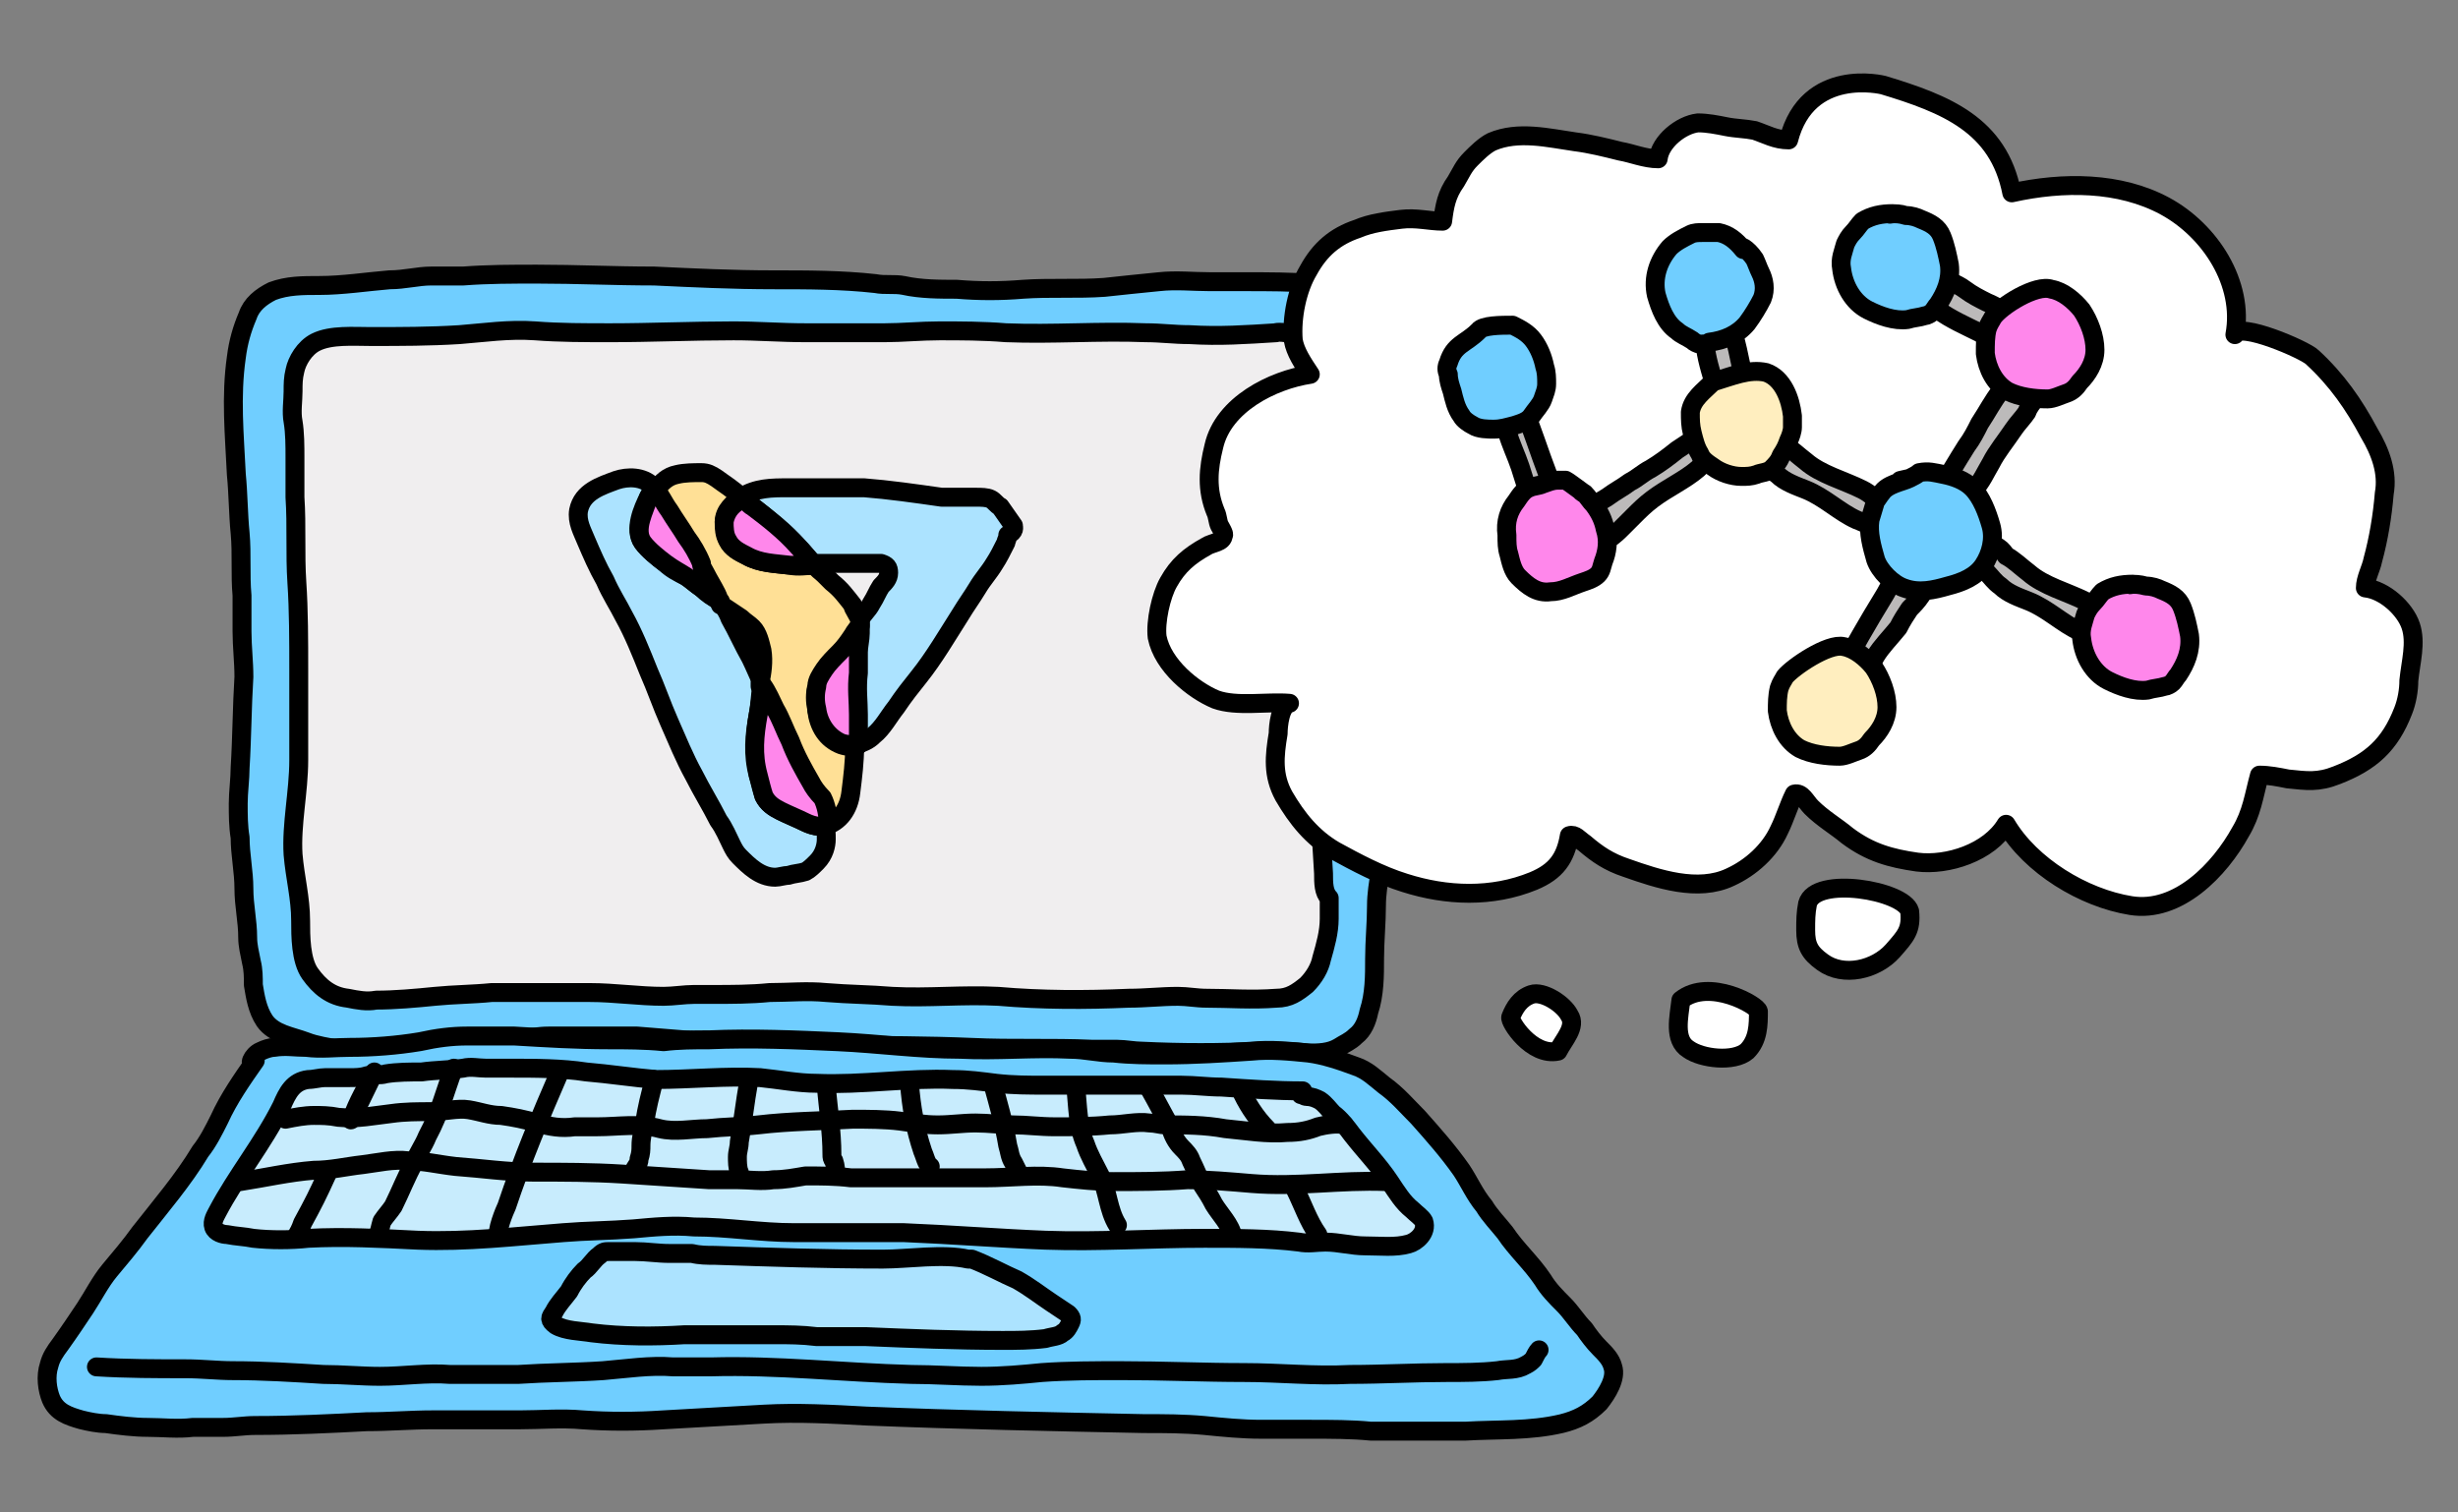 <?xml version="1.0" encoding="utf-8"?>
<!-- Generator: Adobe Illustrator 27.2.0, SVG Export Plug-In . SVG Version: 6.00 Build 0)  -->
<svg version="1.1" id="Layer_1" xmlns="http://www.w3.org/2000/svg" xmlns:xlink="http://www.w3.org/1999/xlink" x="0px" y="0px"
	 viewBox="0 0 130 80" style="enable-background:new 0 0 130 80;" xml:space="preserve">
<rect x="0" y="0" width="130" height="80" fill="#808080" stroke="none"/>
<style type="text/css">
	.st0{fill:#70CEFF;stroke:#000000;stroke-linecap:round;stroke-linejoin:round;stroke-miterlimit:10;}
	.st1{fill:#F0EEEF;stroke:#000000;stroke-linecap:round;stroke-linejoin:round;stroke-miterlimit:10;}
	.st2{fill:#ACE3FF;stroke:#000000;stroke-linecap:round;stroke-linejoin:round;stroke-miterlimit:10;}
	.st3{fill:#C8ECFD;stroke:#000000;stroke-linecap:round;stroke-linejoin:round;stroke-miterlimit:10;}
	.st4{fill:none;stroke:#000000;stroke-linecap:round;stroke-linejoin:round;stroke-miterlimit:10;}
	.st5{fill:none;}
	.st6{fill:#FFE096;stroke:#000000;stroke-linecap:round;stroke-linejoin:round;stroke-miterlimit:10;}
	.st7{fill:#FF87EB;stroke:#000000;stroke-linecap:round;stroke-linejoin:round;stroke-miterlimit:10;}
	.st8{fill:#FFFFFF;stroke:#000000;stroke-linecap:round;stroke-linejoin:round;stroke-miterlimit:10;}
	.st9{fill:#BCBABA;stroke:#000000;stroke-linecap:round;stroke-linejoin:round;stroke-miterlimit:10;}
	.st10{fill:#FFEEBF;stroke:#000000;stroke-linecap:round;stroke-linejoin:round;stroke-miterlimit:10;}
</style>
<g>
	<g>
		<path class="st0" d="M70.8,15c-0.4,0-0.7,0-1.1,0c-0.1,0-0.2,0-0.1,0c-1.3-0.1-2.5-0.1-3.8-0.1c-0.6,0-1.2,0-1.8,0
			c-0.9,0-1.8-0.1-2.7,0c-1,0.1-2,0.2-2.9,0.3c-1.4,0.1-2.9,0-4.3,0.1c-1.2,0.1-2.3,0.1-3.5,0c-0.9,0-1.9,0-2.8-0.2
			c-0.5-0.1-1,0-1.5-0.1c-1.8-0.2-3.6-0.2-5.4-0.2c-2.1,0-4.2-0.1-6.3-0.2c-2.1,0-4.1-0.1-6.2-0.1c-1.3,0-2.6,0-3.9,0.1
			c-0.6,0-1.1,0-1.7,0c-0.7,0-1.4,0.2-2.2,0.2c-1.2,0.1-2.5,0.3-3.7,0.3c-0.9,0-1.7,0-2.5,0.3c-0.6,0.3-1.1,0.7-1.3,1.3
			c-0.3,0.7-0.5,1.4-0.6,2.2c-0.3,2.1-0.1,4.1,0,6.2c0.1,1,0.1,2.1,0.2,3.1c0.1,1.1,0,2.2,0.1,3.3c0,0.6,0,1.2,0,1.9
			c0,0.8,0.1,1.6,0.1,2.4c-0.1,1.6-0.1,3.2-0.2,4.8c0,0.6-0.1,1.3-0.1,1.9c0,0.6,0,1.2,0.1,1.8c0,0.9,0.2,1.8,0.2,2.7
			c0,0.9,0.2,1.7,0.2,2.6c0,0.4,0.1,0.8,0.2,1.3c0.1,0.4,0.1,0.8,0.1,1.2c0.1,0.6,0.2,1.3,0.6,1.9c0.5,0.7,1.4,0.8,2.2,1.1
			c0.5,0.2,1.2,0.3,1.7,0.4c0.8,0.1,1.5,0,2.2,0c1.4,0,2.8-0.2,4.2-0.3c1.1-0.1,2.3-0.3,3.4-0.3c0.4,0,0.8-0.1,1.3-0.1
			c0.6,0,1.2,0,1.9,0c0.5,0,0.9,0,1.4,0c0.5,0,0.9,0,1.4,0c1.2,0.1,2.5,0.2,3.7,0.3c4.6,0.3,9.3,0.1,14,0.3c2.1,0.1,4.2,0,6.4,0.1
			c0.4,0,0.9,0,1.3,0c0.4,0,0.9,0.1,1.3,0.1c2.1,0.1,4.1,0.1,6.2,0c0.9,0,1.8,0,2.6,0.1c0.5,0,1.1,0,1.6-0.3
			c0.3-0.2,0.6-0.3,0.9-0.6c0.4-0.3,0.6-0.8,0.7-1.3c0.3-0.9,0.3-1.9,0.3-2.8c0-0.9,0.1-1.9,0.1-2.8c0-0.6,0.1-1.2,0.2-1.8
			c0-0.7,0-1.5,0-2.2c0-1.1-0.4-2.1-0.5-3.2c-0.1-1.1-0.1-2.3-0.1-3.4c0-0.8,0-1.7,0-2.5c0-0.9,0-1.9,0-2.8c0-1.1,0-2.2-0.1-3.4
			c-0.1-1.1,0-2.2,0.1-3.4c0.1-0.8,0.2-1.5,0.2-2.2c0-0.8-0.1-1.7-0.1-2.5c0-0.9,0-1.8-0.1-2.7c0-0.6-0.1-1.2-0.4-1.8
			c-0.1-0.3-0.3-0.3-0.6-0.4C71.1,15.4,70.9,15.2,70.8,15z"/>
		<path class="st0" d="M13.5,56.1c-0.7,1-1.4,2-1.9,3.1c-0.3,0.6-0.6,1.2-1,1.7c-0.9,1.5-2.1,2.9-3.2,4.3c-0.5,0.7-1.1,1.4-1.6,2
			c-0.5,0.6-0.9,1.4-1.3,2c-0.4,0.6-0.8,1.2-1.3,1.9c-0.3,0.4-0.5,0.7-0.6,1.1c-0.2,0.6-0.1,1.3,0.1,1.8c0.3,0.7,0.9,0.9,1.6,1.1
			c0.4,0.1,0.9,0.2,1.3,0.2c0.7,0.1,1.5,0.2,2.2,0.2c0.8,0,1.6,0.1,2.4,0c0.5,0,1.1,0,1.6,0c0.6,0,1.1-0.1,1.7-0.1
			c2,0,4-0.1,5.9-0.2c1.2,0,2.3-0.1,3.5-0.1c1.5,0,3.1,0,4.6,0c1.1,0,2.2-0.1,3.3,0c1.4,0.1,2.8,0.1,4.3,0c1.8-0.1,3.5-0.2,5.3-0.3
			c1.8-0.1,3.6,0,5.4,0.1c4.9,0.2,9.8,0.3,14.7,0.4c1.1,0,2.1,0,3.2,0.1c1,0.1,2,0.2,3,0.2c0.9,0,1.7,0,2.6,0c1.1,0,2.2,0,3.2,0.1
			c1.7,0,3.3,0,5,0c1.7-0.1,3.4,0,5.1-0.4c0.8-0.2,1.4-0.5,2-1.1c0.4-0.5,0.9-1.3,0.7-1.9c-0.1-0.4-0.4-0.7-0.7-1
			c-0.3-0.3-0.6-0.7-0.8-1c-0.4-0.4-0.7-0.9-1.1-1.3c-0.4-0.4-0.8-0.8-1.1-1.3c-0.6-0.9-1.4-1.6-2-2.5c-0.4-0.5-0.8-0.9-1.1-1.4
			c-0.5-0.6-0.8-1.3-1.2-1.9c-0.7-1-1.5-1.9-2.3-2.8c-0.6-0.6-1.1-1.2-1.8-1.7c-0.5-0.4-0.9-0.8-1.5-1c-0.8-0.3-1.7-0.6-2.5-0.7
			c-1-0.1-2-0.2-3-0.1c-1.5,0.1-3,0.2-4.6,0.2c-0.9,0-1.8,0-2.7-0.1c-0.8,0-1.5-0.2-2.3-0.2c-1.9-0.1-3.9,0.1-5.8,0
			c-2.2,0-4.3-0.3-6.5-0.4c-2.2-0.1-4.5-0.2-6.8-0.1c-0.8,0-1.6,0-2.4,0.1C34.1,55,33.1,55,32.2,55c-1.7,0-3.3-0.1-5-0.2
			c-0.8,0-1.6,0-2.5,0c-0.8,0-1.6,0.1-2.5,0.3c-1.2,0.2-2.5,0.3-3.7,0.3c-0.8,0-1.5,0.1-2.3,0c-0.6,0-1.1-0.1-1.7,0
			c-0.2,0-0.5,0.1-0.7,0.2C13.3,55.8,13.1,56.5,13.5,56.1z"/>
		<path class="st1" d="M67.5,17.6c-1.6,0.1-3,0.2-4.6,0.1c-0.8,0-1.5-0.1-2.3-0.1c-2.5-0.1-4.9,0.1-7.4,0c-1.2-0.1-2.4-0.1-3.5-0.1
			c-1,0-2,0.1-2.9,0.1c-1.4,0-2.8,0-4.2,0c-1.3,0-2.5-0.1-3.8-0.1c-2.2,0-4.4,0.1-6.5,0.1c-1.4,0-2.7,0-4-0.1
			c-1.4-0.1-2.7,0.1-4,0.2c-1.6,0.1-3.1,0.1-4.7,0.1c-0.9,0-2.1-0.1-2.9,0.3c-0.6,0.3-1,1-1.1,1.5c-0.1,0.4-0.1,0.7-0.1,1.1
			c0,0.5-0.1,1.1,0,1.6c0.1,0.6,0.1,1.3,0.1,1.9c0,0.7,0,1.4,0,2.1c0.1,1.5,0,3,0.1,4.5c0.1,1.5,0.1,3.1,0.1,4.6c0,0.9,0,1.8,0,2.7
			c0,0.7,0,1.4,0,2.1c0,1.7-0.4,3.4-0.3,5c0.1,1.2,0.4,2.3,0.4,3.5c0,0.8,0,2.1,0.5,2.8c0.5,0.7,1.1,1.2,2,1.3
			c0.5,0.1,1,0.2,1.5,0.1c1,0,2.1-0.1,3.1-0.2c1-0.1,2-0.1,3-0.2c0.7,0,1.4,0,2.2,0c1,0,2,0,3,0c1.3,0,2.6,0.2,3.9,0.2
			c0.5,0,1.1-0.1,1.6-0.1c0.3,0,0.6,0,1,0c1,0,2,0,3-0.1c1,0,2-0.1,3,0c1.2,0.1,2.3,0.1,3.5,0.2c1.9,0.1,3.7-0.1,5.6,0
			c2.3,0.2,4.6,0.2,6.9,0.1c0.9,0,1.7-0.1,2.6-0.1c0.5,0,1,0.1,1.5,0.1c1.2,0,2.4,0.1,3.7,0c0.7,0,1.1-0.3,1.6-0.7
			c0.4-0.4,0.7-0.9,0.8-1.4c0.2-0.7,0.4-1.4,0.4-2.1c0-0.4,0-0.7,0-1.1C70,47.2,70,46.7,70,46.2c-0.1-1.9-0.3-3.8-0.1-5.6
			c0.1-0.8,0.1-1.6,0.1-2.4c0-0.4,0-0.8,0-1.2c0-0.3-0.1-0.6-0.1-0.9c-0.1-1.1-0.3-2.3-0.3-3.4c0-0.9,0-1.8,0-2.6
			c0-0.4-0.1-0.8-0.1-1.3c-0.1-0.6-0.1-1.3-0.1-1.9c0-0.9,0-1.8,0-2.8c0-1,0-2.1,0.1-3.1c0-0.5,0-1,0-1.6c0-0.3,0.1-0.7-0.1-1
			c-0.1-0.3-0.3-0.5-0.6-0.6c-0.1,0-0.2-0.1-0.3-0.1C67.7,17.5,67.4,17.6,67.5,17.6z"/>
		<path class="st2" d="M51.4,66.6c-0.1,0-0.1,0-0.2,0c-1.3-0.3-3.2,0-4.5,0c-3,0-5.9-0.1-8.9-0.2c-0.4,0-0.8,0-1.2-0.1
			c-0.4,0-0.8,0-1.2,0c-0.6,0-1.2-0.1-1.8-0.1c-0.5,0-1,0-1.4,0c-0.2,0-0.3,0-0.5,0.2c-0.3,0.2-0.5,0.6-0.8,0.8
			c-0.3,0.3-0.6,0.7-0.8,1.1c-0.3,0.4-0.6,0.7-0.8,1.1c-0.2,0.3-0.3,0.4,0.1,0.7c0.5,0.3,1.3,0.3,1.9,0.4c1.6,0.2,3.3,0.2,4.9,0.1
			c1.6,0,3.2,0,4.8,0c0.7,0,1.4,0,2.2,0.1c0.9,0,1.7,0,2.6,0c2.4,0.1,4.8,0.2,7.2,0.2c0.8,0,1.5,0,2.3-0.1c0.3-0.1,0.7-0.1,0.9-0.3
			c0.2-0.1,0.3-0.3,0.4-0.5c0.1-0.2,0.1-0.3-0.1-0.5c-0.3-0.2-0.6-0.4-0.9-0.6c-0.6-0.4-1.1-0.8-1.8-1.2
			C53.1,67.4,52.2,66.9,51.4,66.6z"/>
		<g>
			<path class="st3" d="M68.9,57.7c-1.4,0-2.8-0.1-4.3-0.2c-0.7,0-1.4-0.1-2.1-0.1c-1,0-2,0-3.1,0c-1.4,0-2.7,0-4.1,0
				c-0.9,0-1.7,0-2.6-0.1c-0.8-0.1-1.5-0.2-2.3-0.2c-2.4-0.1-4.8,0.3-7.2,0.2c-1,0-2-0.2-3-0.3c-1.8-0.1-3.7,0.1-5.5,0.1
				c-1.2-0.1-2.5-0.3-3.7-0.4c-1.3-0.2-2.7-0.2-4-0.2c-0.4,0-0.9,0-1.3,0c-0.4,0-0.8-0.1-1.2,0c-0.7,0.1-1.5,0.1-2.2,0.2
				c-0.6,0-1.3,0-1.9,0.1c-0.3,0.1-0.6,0-1,0.1c-0.3,0.1-0.6,0.1-0.9,0.1c-0.4,0-0.9,0-1.3,0c-0.3,0-0.6,0.1-0.9,0.1
				c-0.8,0.1-1.1,0.7-1.4,1.4c-1,2-2.4,3.7-3.4,5.6c-0.1,0.2-0.3,0.5-0.2,0.8c0.1,0.3,0.5,0.4,0.7,0.4c0.5,0.1,0.9,0.1,1.4,0.2
				c0.9,0.1,2,0.1,2.9,0c1.9-0.1,3.8,0,5.8,0.1c2.6,0.1,5.1-0.2,7.7-0.4c1.2-0.1,2.4-0.1,3.7-0.2c1.1-0.1,2.1-0.2,3.2-0.1
				c1.8,0,3.5,0.3,5.3,0.3c1.9,0,3.8,0,5.8,0c2.5,0.1,5,0.3,7.5,0.4c2.8,0.1,5.6-0.1,8.4-0.1c1.7,0,3.4,0,5,0.2c0.5,0.1,0.9,0,1.4,0
				c0.7,0,1.4,0.2,2.1,0.2c0.8,0,1.6,0.1,2.3-0.1c0.4-0.1,1-0.6,0.8-1.2c-0.1-0.2-0.4-0.4-0.6-0.6c-0.5-0.4-0.8-0.9-1.2-1.5
				c-0.6-0.9-1.3-1.6-2-2.5c-0.3-0.4-0.6-0.8-1-1.1c-0.2-0.2-0.4-0.5-0.7-0.7c-0.2-0.1-0.4-0.2-0.7-0.2c-0.1,0-0.2-0.1-0.3-0.1
				C68.8,57.8,68.7,57.8,68.9,57.7z"/>
			<path class="st4" d="M15.1,59.2c0.5-0.1,1-0.2,1.5-0.2c0.4,0,0.8,0,1.3,0.1c1,0.1,1.9-0.1,2.8-0.2c0.7-0.1,1.4-0.1,2.1-0.1
				c0.7,0,1.4-0.2,2-0.1c0.6,0.1,1.1,0.3,1.7,0.3c0.7,0.1,1.2,0.2,1.9,0.4c0.7,0.2,1.3,0.3,2,0.2c0.4,0,0.8,0,1.2,0
				c1.1,0,2.2-0.2,3.3,0.1c0.8,0.2,1.7,0,2.5,0c0.9-0.1,1.8-0.1,2.7-0.2c1.7-0.2,3.3-0.2,5-0.3c0.8,0,1.7,0,2.5,0.1
				c0.7,0.1,1.3,0.2,2,0.2c0.7,0,1.3-0.1,2-0.1c0.7,0,1.4,0.1,2,0.1c0.7,0,1.4,0.1,2.2,0.1c0.9,0,1.9,0,2.9-0.1
				c0.7,0,1.4-0.2,2.1-0.1c0.3,0,0.6,0.1,0.8,0.1c1.1,0,2.1,0,3.2,0.2c1.1,0.1,2.2,0.3,3.3,0.2c0.6,0,1.1-0.1,1.6-0.3
				c0.4-0.1,1-0.2,1.4-0.1"/>
			<path class="st4" d="M12.7,62.5c1.3-0.2,2.6-0.5,3.9-0.6c0.9,0,1.7-0.2,2.6-0.3c0.8-0.1,1.6-0.3,2.4-0.2c0.8,0,1.6,0.2,2.5,0.3
				c1.4,0.1,2.7,0.3,4.1,0.3c1.6,0,3.1,0,4.7,0.1c1.5,0.1,3.1,0.2,4.6,0.3c0.5,0,1,0,1.5,0c0.6,0,1.3,0.1,1.9,0
				c0.6,0,1.1-0.1,1.7-0.2c0.8,0,1.6,0,2.4,0.1c2.4,0,4.7,0,7.1,0c1.4,0,2.8-0.2,4.1,0c0.9,0.1,1.8,0.2,2.7,0.2c1.3,0,2.6,0,3.9-0.1
				c1.1,0,2.2,0.1,3.4,0.2c2.4,0.2,4.7-0.2,7.1-0.1"/>
			<path class="st4" d="M60.8,57.6c0.4,0.7,0.7,1.3,1.1,2c0.1,0.4,0.3,0.8,0.6,1.1c0.2,0.2,0.4,0.4,0.5,0.7c0.2,0.4,0.4,0.9,0.6,1.3
				c0.2,0.3,0.4,0.6,0.6,1c0.3,0.5,0.9,1.1,1,1.7"/>
			<path class="st4" d="M68.5,62.9c0.4,0.8,0.7,1.7,1.2,2.4"/>
			<path class="st4" d="M65.6,57.6c0.3,0.7,0.8,1.5,1.4,2.1"/>
			<path class="st4" d="M24,56.5c-0.5,1.3-0.7,2.3-1.4,3.6c-0.2,0.5-0.5,0.9-0.7,1.4c-0.4,0.7-0.7,1.5-1.1,2.3
				c-0.2,0.3-0.4,0.5-0.6,0.8c-0.1,0.3-0.1,0.6-0.3,0.8"/>
			<path class="st4" d="M17.3,62.1c-0.5,1.1-0.7,1.5-1.3,2.6c-0.1,0.3-0.2,0.5-0.4,0.8"/>
			<path class="st4" d="M19.8,56.7c-0.4,0.8-0.9,1.6-1.2,2.5C18.5,59.3,18.5,59.4,19.8,56.7z"/>
			<path class="st4" d="M29.6,56.7c-1,2.3-2,4.7-2.8,7.1c-0.1,0.2-0.6,1.4-0.4,1.6"/>
			<path class="st4" d="M56.9,57.5c0.1,1,0.1,2.1,0.5,3c0.2,0.6,0.5,1.1,0.8,1.7c0.4,0.8,0.4,1.8,0.9,2.6"/>
			<path class="st4" d="M34.6,57.1c-0.2,0.8-0.4,1.5-0.5,2.3c-0.1,0.4-0.2,0.8-0.2,1.2c0,0.2,0,0.4-0.1,0.7c0,0.3-0.2,0.4-0.3,0.7"
				/>
			<path class="st4" d="M39.6,57.2c-0.2,1.1-0.3,2.1-0.5,3.2c0,0.3-0.1,0.5-0.1,0.8c0,0.2,0,0.6,0.1,0.8"/>
			<path class="st4" d="M43.7,57.4c0.1,1.3,0.3,2.4,0.3,3.7c0,0.1,0,0.2,0.1,0.3c0.1,0.3,0.1,0.5,0.1,0.8"/>
			<path class="st4" d="M48.1,57.3c0.1,1.3,0.3,2.4,0.7,3.6c0.1,0.2,0.2,0.7,0.4,0.8"/>
			<path class="st4" d="M52.5,57.3c0.3,1.1,0.6,2.1,0.8,3.3c0.1,0.3,0.1,0.6,0.3,0.9c0.1,0.2,0.2,0.4,0.3,0.6"/>
		</g>
		<path class="st4" d="M5.1,72.3c1.6,0.1,3.2,0.1,4.7,0.1c0.9,0,1.7,0.1,2.5,0.1c1.6,0,3.2,0.1,4.8,0.2c1,0,2,0.1,3,0.1
			c1.2,0,2.5-0.2,3.7-0.1c1.2,0,2.4,0,3.6,0c1.5-0.1,3-0.1,4.5-0.2c1.2-0.1,2.5-0.3,3.7-0.2c0.7,0,1.3,0,2,0c3.5-0.1,7,0.3,10.6,0.4
			c1.2,0,2.5,0.1,3.7,0.1c1.1,0,2.2-0.1,3.2-0.2c1.4-0.1,2.8-0.1,4.2-0.1c2.2,0,4.4,0.1,6.5,0.1c1.9,0,3.7,0.2,5.6,0.1
			c1.7,0,3.4-0.1,5.1-0.1c0.9,0,1.8,0,2.7-0.1c0.5-0.1,1,0,1.5-0.3c0.2-0.1,0.3-0.2,0.4-0.3c0.1-0.2,0.2-0.4,0.3-0.5"/>
		<path class="st5" d="M39.7,34.9c0.2,0.4,0.4,0.9,0.6,1.3c0,0,0,0,0,0.1c0-0.1,0-0.2,0-0.2c0.1-0.6,0.2-1.2,0.1-1.7
			c-0.1-0.4-0.2-0.9-0.5-1.2c-0.2-0.2-0.4-0.3-0.6-0.5c-0.3-0.2-0.6-0.4-0.9-0.6c-0.1,0-0.2-0.1-0.2-0.1c0.2,0.3,0.3,0.6,0.5,0.9
			C38.9,33.5,39.3,34.2,39.7,34.9z"/>
		<path class="st5" d="M44,30.7c0.4,0.4,0.7,0.7,1.1,1.2c0,0.2,0.3,0.5,0.4,0.9c0,0.1,0,0.1,0,0.2c0,0,0-0.1,0.1-0.1
			c0.2-0.3,0.5-0.6,0.7-1c0.2-0.3,0.3-0.7,0.5-0.9c0.2-0.2,0.4-0.4,0.4-0.7c0-0.3-0.1-0.4-0.4-0.5c-0.3-0.1-0.6-0.1-0.9,0
			c-0.8,0-1.5,0-2.3,0c-0.2,0-0.3,0-0.4,0c0.2,0.2,0.4,0.3,0.5,0.5C43.8,30.5,43.9,30.6,44,30.7z"/>
		<path class="st2" d="M43.3,43.7c-0.2,0-0.5-0.1-0.7-0.2c-0.4-0.2-0.9-0.4-1.3-0.6c-0.4-0.2-0.7-0.4-0.9-0.8
			c-0.1-0.4-0.2-0.8-0.3-1.1c-0.2-1.1-0.2-2.1,0-3.2c0.1-0.5,0.1-1,0.2-1.6c0,0,0,0,0-0.1c-0.2-0.4-0.4-0.9-0.6-1.3
			c-0.4-0.7-0.7-1.4-1.1-2.1c-0.1-0.3-0.3-0.6-0.5-0.9c-0.4-0.2-0.7-0.5-1-0.7c-0.3-0.2-0.5-0.4-0.8-0.6c-0.4-0.2-0.8-0.4-1.1-0.7
			c-0.4-0.3-0.9-0.7-1.2-1.1c-0.5-0.7,0-1.8,0.3-2.4c0.1-0.2,0.2-0.3,0.3-0.5c0,0,0,0-0.1-0.1c-0.5-0.5-1.3-0.5-1.9-0.3
			c-0.8,0.3-1.8,0.6-2,1.6c-0.1,0.6,0.2,1.1,0.4,1.6c0.3,0.7,0.6,1.4,1,2.1c0.3,0.7,0.7,1.3,1,1.9c0.5,0.9,0.9,1.9,1.3,2.9
			c0.4,0.9,0.7,1.8,1.1,2.7c0.4,0.9,0.8,1.9,1.3,2.8c0.4,0.8,0.9,1.6,1.3,2.4c0.3,0.4,0.5,0.9,0.7,1.3c0.1,0.2,0.2,0.4,0.4,0.6
			c0.5,0.5,1.1,1.1,1.9,1.1c0.2,0,0.5-0.1,0.7-0.1c0.3-0.1,0.6-0.1,0.9-0.2c0.2-0.1,0.4-0.3,0.6-0.5c0.4-0.4,0.5-0.9,0.5-1.2
			c0-0.3,0-0.6-0.1-0.9c0,0,0,0-0.1,0C43.6,43.6,43.4,43.7,43.3,43.7z"/>
		<path class="st2" d="M53.6,27.8c-0.2-0.3-0.5-0.7-0.7-1c-0.2-0.1-0.3-0.3-0.5-0.4c-0.2-0.1-0.5-0.1-0.8-0.1c-0.6,0-1.2,0-1.8,0
			c-1.4-0.2-2.8-0.4-4.1-0.5c-1.3,0-2.6,0-4,0c-0.9,0-1.7,0-2.5,0.5c0,0,0,0,0,0c0.2,0.1,0.3,0.3,0.5,0.4c0.9,0.7,1.7,1.4,2.4,2.1
			c0.3,0.3,0.6,0.7,0.9,1c0,0,0,0,0,0c0.1,0,0.3,0,0.4,0c0.8,0,1.5,0,2.3,0c0.3,0,0.6,0,0.9,0c0.3,0.1,0.4,0.2,0.4,0.5
			c0,0.3-0.2,0.5-0.4,0.7c-0.2,0.3-0.3,0.6-0.5,0.9c-0.2,0.4-0.5,0.6-0.7,1c0,0,0,0.1-0.1,0.1c0,0.2,0,0.3,0,0.5
			c0,0.3-0.1,0.7-0.1,1c0,0.4,0,0.7,0,1.1c-0.1,0.7,0,1.5,0,2.2c0,0.5,0,1,0,1.6c0,0,0,0,0,0c0.4-0.1,0.7-0.2,1-0.5
			c0.5-0.4,0.8-1,1.2-1.5c0.4-0.6,0.8-1.1,1.2-1.6c0.8-1,1.5-2.2,2.2-3.3c0.3-0.5,0.6-0.9,0.9-1.4c0.3-0.5,0.6-0.8,0.9-1.3
			c0.2-0.3,0.4-0.7,0.6-1.1c0-0.1,0.1-0.2,0.1-0.4C53.7,28.1,53.6,27.9,53.6,27.8z"/>
		<path class="st6" d="M44.5,39.4c-0.8-0.3-1.2-1-1.3-1.8c0-0.4-0.1-0.9,0-1.2c0.1-0.4,0.2-0.6,0.4-0.9c0.2-0.3,0.5-0.6,0.8-0.9
			c0.3-0.3,0.5-0.6,0.7-0.9c0.1-0.2,0.3-0.4,0.4-0.6c0-0.1,0-0.1,0-0.2c-0.1-0.4-0.4-0.7-0.4-0.9c-0.4-0.5-0.6-0.8-1.1-1.2
			c-0.1-0.1-0.3-0.3-0.4-0.4c-0.2-0.2-0.4-0.3-0.5-0.5c-0.4,0-0.9,0.1-1.3,0c-0.8-0.1-1.6-0.1-2.3-0.5c-0.4-0.2-0.8-0.4-1-0.8
			c-0.1-0.3-0.2-0.7-0.2-1c0-0.6,0.5-1,0.9-1.3c-0.4-0.4-0.9-0.7-1.3-1c-0.3-0.2-0.5-0.3-0.8-0.3c-0.4,0-0.9,0-1.3,0.1
			c-0.5,0.1-0.8,0.4-1.1,0.8c0,0,0,0.1-0.1,0.1c0.3,0.4,0.5,0.8,0.8,1.2c0.3,0.5,0.6,0.9,0.9,1.4c0.3,0.5,0.6,0.9,0.8,1.4
			c0.1,0.2,0.1,0.4,0.2,0.5c0.2,0.4,0.4,0.8,0.6,1.1c0.1,0.1,0.1,0.2,0.2,0.4c0.1,0,0.2,0.1,0.2,0.1c0.3,0.2,0.6,0.4,0.9,0.6
			c0.2,0.2,0.4,0.3,0.6,0.5c0.3,0.3,0.4,0.8,0.5,1.2c0.1,0.6,0,1.2-0.1,1.7c0,0.1,0,0.2,0,0.2c0.2,0.4,0.4,0.9,0.7,1.3
			c0.3,0.6,0.6,1.1,0.8,1.7c0.3,0.7,0.7,1.5,1.1,2.2c0.2,0.3,0.4,0.5,0.5,0.8c0.2,0.4,0.3,0.9,0.3,1.4c0.8-0.2,1.3-0.9,1.4-1.8
			c0.1-0.8,0.2-1.6,0.2-2.4C45.1,39.5,44.8,39.5,44.5,39.4z"/>
		<path class="st7" d="M34,28.7c0.3,0.4,0.8,0.8,1.2,1.1c0.4,0.3,0.8,0.5,1.1,0.7c0.3,0.2,0.5,0.4,0.8,0.6c0.3,0.3,0.6,0.5,1,0.7
			c-0.1-0.1-0.1-0.2-0.2-0.4c-0.2-0.4-0.4-0.7-0.6-1.1c-0.1-0.2-0.2-0.3-0.2-0.5c-0.2-0.5-0.5-1-0.8-1.4c-0.3-0.5-0.6-0.9-0.9-1.4
			c-0.3-0.4-0.5-0.9-0.8-1.2c-0.1,0.2-0.2,0.3-0.3,0.5C34.1,27,33.5,28,34,28.7z"/>
		<path class="st7" d="M42.9,41.4c-0.4-0.7-0.8-1.4-1.1-2.2c-0.3-0.6-0.5-1.2-0.8-1.7c-0.2-0.4-0.4-0.9-0.7-1.3c0,0.5-0.1,1-0.2,1.6
			c-0.2,1.1-0.3,2.1,0,3.2c0.1,0.4,0.2,0.8,0.3,1.1c0.2,0.4,0.5,0.6,0.9,0.8c0.4,0.2,0.9,0.4,1.3,0.6c0.2,0.1,0.5,0.2,0.7,0.2
			c0.1,0,0.3-0.1,0.4-0.1c0,0,0,0,0.1,0c0-0.5-0.1-1-0.3-1.4C43.2,41.9,43,41.6,42.9,41.4z"/>
		<path class="st7" d="M38.3,27.6c0,0.3,0,0.7,0.2,1c0.2,0.4,0.6,0.6,1,0.8c0.7,0.4,1.5,0.4,2.3,0.5c0.4,0,0.9,0,1.3,0c0,0,0,0,0,0
			c-0.3-0.3-0.6-0.7-0.9-1c-0.7-0.8-1.6-1.5-2.4-2.1c-0.2-0.1-0.3-0.3-0.5-0.4C38.8,26.6,38.4,27,38.3,27.6z"/>
		<path class="st7" d="M45.4,35.6c0-0.4,0-0.7,0-1.1c0-0.3,0.1-0.7,0.1-1c0-0.2,0-0.3,0-0.5c-0.1,0.2-0.3,0.4-0.4,0.6
			c-0.2,0.3-0.4,0.6-0.7,0.9c-0.3,0.3-0.6,0.6-0.8,0.9c-0.2,0.3-0.4,0.6-0.4,0.9c-0.1,0.4-0.1,0.8,0,1.2c0.1,0.8,0.6,1.5,1.3,1.8
			c0.3,0.1,0.6,0.1,0.9,0.1c0-0.5,0-1,0-1.6C45.4,37.1,45.3,36.4,45.4,35.6z"/>
	</g>
	<g>
		<path class="st8" d="M99.6,4.5c0,0-4-1-5,2.9c-0.7,0-1.2-0.3-1.8-0.5c-0.5-0.1-1-0.1-1.5-0.2c-0.5-0.1-1-0.2-1.5-0.2
			c-0.9,0.1-2,1-2.1,1.9c-0.7,0-1.4-0.3-2-0.4c-0.8-0.2-1.6-0.4-2.4-0.5c-1.4-0.2-3-0.6-4.4,0c-0.4,0.2-0.8,0.6-1.1,0.9
			c-0.4,0.4-0.5,0.7-0.8,1.2c-0.5,0.7-0.6,1.3-0.7,2.1c-0.7,0-1.4-0.2-2.2-0.1c-0.8,0.1-1.6,0.2-2.3,0.5c-1.2,0.4-2,1.1-2.6,2.2
			c-0.6,1-0.9,2.5-0.8,3.7c0.1,0.6,0.5,1.2,0.9,1.8c-2,0.3-4.6,1.6-5.1,3.8c-0.3,1.2-0.4,2.3,0.1,3.5c0.1,0.2,0.1,0.5,0.2,0.7
			c0,0,0.3,0.5,0.2,0.5c0,0.4-0.6,0.4-0.9,0.6c-0.9,0.5-1.5,1-2,1.9c-0.4,0.7-0.7,2.1-0.6,2.9c0.3,1.5,1.9,2.8,3.1,3.3
			c1.1,0.4,2.7,0.1,3.9,0.2c-0.5,0.1-0.6,1.2-0.6,1.6c-0.2,1.2-0.3,2.2,0.3,3.3c0.7,1.2,1.5,2.2,2.7,2.9c1.1,0.6,2.4,1.3,3.7,1.7
			c2.2,0.7,4.6,0.8,6.8-0.1c1.2-0.5,1.7-1.2,1.9-2.4c0.3-0.1,0.5,0.2,0.8,0.4c0.7,0.6,1.3,1,2.2,1.3c1.7,0.6,3.8,1.3,5.5,0.5
			c1.1-0.5,2.1-1.4,2.6-2.5c0.3-0.6,0.5-1.3,0.8-1.9c0.4-0.1,0.6,0.4,0.9,0.7c0.6,0.6,1.3,1,1.9,1.5c1.2,0.9,2.3,1.2,3.7,1.4
			c1.6,0.2,3.8-0.5,4.7-2c1.3,2.2,4.1,3.9,6.6,4.3c2.5,0.4,4.7-1.9,5.8-3.9c0.6-1,0.7-1.9,1-3c0.5,0,1,0.1,1.5,0.2
			c1,0.1,1.6,0.2,2.6-0.2c1.8-0.7,2.8-1.6,3.5-3.4c0.2-0.5,0.3-1.1,0.3-1.6c0.1-1,0.4-2,0.1-2.9c-0.3-0.9-1.4-1.9-2.4-2
			c0-0.5,0.3-1,0.4-1.5c0.3-1.1,0.5-2.3,0.6-3.5c0.2-1.1-0.2-2.2-0.8-3.2c-0.8-1.5-1.7-2.8-3-4c-0.4-0.4-3.9-1.9-4.1-1.2
			c0.5-2.7-1.3-5.5-3.7-6.8c-2.4-1.3-5.4-1.3-8.1-0.7C105.7,6.6,102.9,5.5,99.6,4.5z"/>
		<path class="st8" d="M95.6,47.8c-0.1,0.5-0.1,0.9-0.1,1.4c0,0.8,0.2,1.2,0.9,1.7c1.1,0.8,2.8,0.4,3.7-0.6c0.7-0.8,1-1.1,0.9-2.1
			C100.7,47.1,96,46.3,95.6,47.8z"/>
		<path class="st8" d="M88.9,52.9c-0.1,0.9-0.4,2.1,0.4,2.6c0.7,0.5,2.4,0.7,3.1,0.1C93,55,93,54.2,93,53.5
			C93,53.2,90.4,51.7,88.9,52.9z"/>
		<path class="st8" d="M82.4,55.6c0.3-0.6,1-1.3,0.6-1.9c-0.3-0.6-1.4-1.3-2-1.1c-0.6,0.2-0.9,0.7-1.1,1.2
			C79.8,54,81,55.9,82.4,55.6z"/>
		<path class="st9" d="M90.9,15.8c-0.4-0.1-0.7,0-1,0.2c-0.1,0.8,0.1,1.6,0.3,2.4c0.1,0.8,0.4,1.6,0.6,2.4c0.1,0.5,0.3,1.1,0.6,1.6
			c0.1,0.1,0.1,0.3,0.2,0.4c0.1,0.1,0.3,0.2,0.4,0.2c0.3,0,0.5-0.5,0.6-0.7c0.1-0.3,0-0.7-0.1-1c-0.2-0.4-0.2-0.9-0.3-1.4
			c-0.1-0.5-0.2-0.9-0.3-1.4c-0.1-0.5-0.3-1-0.4-1.5c0-0.2,0-0.4-0.1-0.6C91.4,15.9,91.3,15.9,90.9,15.8z"/>
		<path class="st0" d="M92.2,13.2c-0.4-0.5-0.8-0.8-1.3-0.9c-0.3,0-0.5,0-0.8,0c-0.3,0-0.5,0-0.7,0.1c-0.4,0.2-0.8,0.4-1.1,0.7
			c-0.6,0.7-0.9,1.6-0.7,2.5c0.2,0.7,0.5,1.5,1.1,1.9c0.2,0.2,0.5,0.3,0.8,0.5c0.1,0.1,0.3,0.2,0.4,0.2c0.2,0,0.4,0,0.5-0.1
			c0.8-0.1,1.5-0.4,2-1c0.3-0.4,0.6-0.9,0.8-1.3c0.2-0.5,0.1-1-0.1-1.4c-0.1-0.2-0.2-0.5-0.3-0.7C92.4,13.1,91.9,12.9,92.2,13.2z"/>
		<path class="st9" d="M81.4,27.3c-0.5-0.8-0.7-1.7-1-2.6c-0.2-0.6-0.5-1.2-0.7-1.9c-0.2-0.4-0.3-0.9-0.5-1.3
			c-0.1-0.3-0.3-0.6-0.2-0.9c0.1-0.3,0.6-0.3,0.8-0.2c0.4,0.2,0.6,0.6,0.7,1c0.5,1.2,0.9,2.5,1.4,3.8c0.2,0.4,0.3,0.8,0.5,1.3
			c0.1,0.3,0.2,0.5,0.2,0.8C82.3,27.4,82,27.4,81.4,27.3z"/>
		<path class="st9" d="M91.2,22.1c-0.8,0.6-1.6,1.1-2.5,1.7c-0.5,0.4-0.9,0.7-1.4,1c-0.4,0.2-0.7,0.5-1.1,0.7
			c-0.4,0.3-0.8,0.5-1.2,0.8c-0.5,0.3-1.2,0.7-1.4,1.2c-0.1,0.3,0,1,0.2,1.2c0.3,0.3,1,0,1.3-0.2c0.3-0.2,0.5-0.4,0.7-0.6
			c0.2-0.2,0.4-0.4,0.6-0.6c0.3-0.3,0.6-0.6,1-0.9c0.8-0.6,1.7-1,2.4-1.6c0.5-0.5,1-0.8,1.5-1.2c0.2-0.2,0.5-0.4,0.6-0.8
			C91.9,22.8,91.7,21.9,91.2,22.1z"/>
		<path class="st9" d="M93.2,23c-0.2,0.4-0.6,0.7-0.2,1.1c0.1,0.1,0.2,0.2,0.3,0.3c0.2,0.2,0.4,0.5,0.7,0.7c0.4,0.4,1,0.6,1.5,0.8
			c1,0.4,1.8,1.2,2.7,1.6c0.3,0.1,0.6,0.3,0.8,0.3c0.3,0.1,0.4,0.3,0.6,0.4c0.4,0.2,0.7-0.2,0.7-0.6c0-0.4-0.3-0.7-0.7-0.9
			c-0.4-0.3-0.7-0.6-1.1-0.8c-1-0.5-2.2-0.8-3-1.5c-0.4-0.3-0.8-0.7-1.2-0.9C94.1,23.2,93.8,22.9,93.2,23z"/>
		<path class="st9" d="M105,28.9c-0.2,0.4-0.6,0.7-0.2,1.1c0.1,0.1,0.2,0.2,0.3,0.3c0.2,0.2,0.4,0.5,0.7,0.7c0.4,0.4,1,0.6,1.5,0.8
			c1,0.4,1.8,1.2,2.7,1.6c0.3,0.1,0.6,0.3,0.8,0.3c0.3,0.1,0.4,0.3,0.6,0.4c0.4,0.2,0.7-0.2,0.7-0.6c0-0.4-0.3-0.7-0.7-0.9
			c-0.4-0.3-0.7-0.6-1.1-0.8c-1-0.5-2.2-0.8-3-1.5c-0.4-0.3-0.8-0.7-1.2-0.9C105.9,29.1,105.6,28.7,105,28.9z"/>
		<path class="st9" d="M101.2,14.1c-0.3,0.2-0.5,0.5-0.6,0.9c0.5,0.6,1.3,1,1.9,1.4c0.7,0.5,1.4,0.8,2.2,1.2c0.5,0.3,1,0.5,1.6,0.6
			c0.2,0,0.3,0.1,0.5,0.1c0.1,0,0.4-0.1,0.5-0.1c0.2-0.2,0-0.7-0.1-0.9c-0.1-0.3-0.5-0.5-0.8-0.6c-0.4-0.2-0.8-0.5-1.3-0.7
			c-0.4-0.2-0.8-0.4-1.2-0.7c-0.4-0.3-1-0.5-1.4-0.7c-0.2-0.1-0.3-0.2-0.5-0.4C101.6,13.8,101.5,13.8,101.2,14.1z"/>
		<path class="st9" d="M102.6,26c0.4-0.8,0.9-1.6,1.4-2.4c0.3-0.4,0.5-0.8,0.7-1.2c0.4-0.6,0.7-1.2,1.1-1.7c0.2-0.2,0.2-0.4,0.4-0.6
			c0.1-0.1,0.3-0.3,0.5-0.4c0.3-0.2,0.7-0.3,0.9,0.1c0.2,0.4,0.3,0.8,0.1,1.2c-0.2,0.3-0.4,0.5-0.5,0.8c-0.2,0.3-0.5,0.6-0.7,0.9
			c-0.4,0.6-0.9,1.2-1.2,1.8c-0.3,0.5-0.5,1-0.9,1.4c-0.2,0.3-0.6,0.6-1,0.8c-0.1,0-0.3,0.2-0.4,0.1C102.8,26.8,102.7,26.5,102.6,26
			z"/>
		<path class="st9" d="M97.3,35.6c0.7-1.3,1.5-2.7,2.3-4c0.2-0.3,0.3-0.6,0.5-0.8c0.2-0.2,0.3-0.5,0.5-0.7c0.2-0.3,0.5-0.5,0.8-0.7
			c0.4-0.1,0.6,0.1,0.7,0.5c0.1,0.5-0.2,1.2-0.5,1.6c-0.2,0.3-0.4,0.5-0.6,0.7c-0.2,0.3-0.4,0.6-0.6,1c-0.4,0.5-0.9,1-1.2,1.5
			c-0.2,0.4-0.5,0.8-0.7,1.2c-0.2,0.3-0.3,0.4-0.7,0.5c-0.1,0-0.3,0.1-0.4,0C97.2,36.3,97.1,35.9,97.3,35.6z"/>
		<path class="st0" d="M78.2,17.5c-0.7,0.7-1.3,0.7-1.6,1.7c-0.1,0.2-0.1,0.4,0,0.6c0,0.3,0.1,0.6,0.2,0.9c0.1,0.4,0.2,0.9,0.5,1.3
			c0.1,0.2,0.4,0.4,0.6,0.5c0.3,0.2,0.8,0.2,1.1,0.2c0.4,0,0.7-0.1,1.1-0.2c0.3-0.1,0.7-0.2,0.9-0.5c0.2-0.3,0.5-0.6,0.6-0.9
			c0.1-0.3,0.2-0.5,0.2-0.8c0-0.3,0-0.6-0.1-0.9c-0.1-0.5-0.3-1-0.6-1.4c-0.3-0.4-0.7-0.6-1.1-0.8C79.4,17.2,78.4,17.2,78.2,17.5z"
			/>
		<path class="st7" d="M83.8,26.1c0.1,0.1-0.8-0.6-1-0.7c0,0-0.1,0-0.1,0c-0.1,0-0.2,0-0.3,0c-0.3,0-0.5,0.1-0.8,0.2
			c-0.2,0.1-0.5,0.1-0.7,0.2c-0.3,0.1-0.5,0.4-0.7,0.7c-0.4,0.5-0.6,1.1-0.5,1.8c0,0.4,0,0.7,0.1,1c0.1,0.4,0.2,0.9,0.5,1.2
			c0.5,0.5,1,0.9,1.7,0.8c0.6,0,1.1-0.3,1.7-0.5c0.3-0.1,0.6-0.2,0.8-0.4c0.2-0.2,0.2-0.4,0.3-0.7c0.2-0.5,0.3-1.1,0.1-1.7
			c-0.1-0.5-0.3-0.9-0.6-1.3c-0.2-0.2-0.3-0.4-0.5-0.6C83.7,26.1,83.5,25.9,83.8,26.1z"/>
		<path class="st10" d="M90.6,20.2c-0.5,0.5-1.1,0.9-1.2,1.6c0,0.4,0,0.7,0.1,1.1c0.1,0.4,0.2,0.8,0.4,1.1c0.1,0.3,0.4,0.5,0.7,0.7
			c0.4,0.3,1,0.5,1.5,0.5c0.3,0,0.5,0,0.8-0.1c0.2-0.1,0.6-0.1,0.8-0.3c0.2-0.2,0.4-0.4,0.5-0.7c0.2-0.3,0.3-0.5,0.4-0.8
			c0.1-0.2,0.2-0.5,0.2-0.7c0-0.2,0-0.4,0-0.6c-0.1-0.9-0.5-2-1.4-2.3C92.5,19.5,91.6,19.9,90.6,20.2z"/>
		<path class="st0" d="M100.1,11.3c-0.6,0-1.1,0.1-1.6,0.4c-0.2,0.2-0.3,0.4-0.5,0.6c-0.2,0.2-0.3,0.4-0.4,0.6
			c-0.1,0.4-0.3,0.8-0.2,1.3c0.1,0.9,0.6,1.8,1.4,2.2c0.6,0.3,1.4,0.6,2.1,0.5c0.3-0.1,0.6-0.1,0.9-0.2c0.1,0,0.3-0.1,0.4-0.2
			c0.1-0.1,0.2-0.3,0.3-0.4c0.4-0.6,0.7-1.3,0.6-2.1c-0.1-0.5-0.2-1-0.4-1.5c-0.2-0.5-0.6-0.7-1.1-0.9c-0.2-0.1-0.5-0.2-0.8-0.2
			C100.2,11.2,99.7,11.4,100.1,11.3z"/>
		<path class="st7" d="M112.8,30.9c-0.6,0-1.1,0.1-1.6,0.4c-0.2,0.2-0.3,0.4-0.5,0.6c-0.2,0.2-0.3,0.4-0.4,0.6
			c-0.1,0.4-0.3,0.8-0.2,1.3c0.1,0.9,0.6,1.8,1.4,2.2c0.6,0.3,1.4,0.6,2.1,0.5c0.3-0.1,0.6-0.1,0.9-0.2c0.1,0,0.3-0.1,0.4-0.2
			c0.1-0.1,0.2-0.3,0.3-0.4c0.4-0.6,0.7-1.3,0.6-2.1c-0.1-0.5-0.2-1-0.4-1.5c-0.2-0.5-0.6-0.7-1.1-0.9c-0.2-0.1-0.5-0.2-0.8-0.2
			C112.8,30.8,112.4,31,112.8,30.9z"/>
		<path class="st7" d="M105.4,16.8c-0.1,0.2-0.2,0.3-0.3,0.6c-0.1,0.4-0.1,0.8-0.1,1.3c0.1,0.8,0.5,1.6,1.2,2
			c0.6,0.3,1.4,0.4,2.1,0.4c0.3,0,0.7-0.2,1-0.3c0.3-0.1,0.5-0.3,0.7-0.6c0.4-0.4,0.8-1,0.8-1.7c0-0.7-0.3-1.5-0.7-2.1
			c-0.4-0.5-1-1-1.6-1.1C107.7,15,105.8,16.2,105.4,16.8z"/>
		<path class="st10" d="M94.4,35.8c-0.1,0.2-0.2,0.3-0.3,0.6C94,36.8,94,37.2,94,37.6c0.1,0.8,0.5,1.6,1.2,2
			c0.6,0.3,1.4,0.4,2.1,0.4c0.3,0,0.7-0.2,1-0.3c0.3-0.1,0.5-0.3,0.7-0.6c0.4-0.4,0.8-1,0.8-1.7c0-0.7-0.3-1.5-0.7-2.1
			c-0.4-0.5-1-1-1.6-1.1C96.7,34,94.8,35.3,94.4,35.8z"/>
		<path class="st0" d="M101,25.3c-0.4,0.2-1.2,0.3-1.5,0.8c-0.1,0.1-0.2,0.3-0.3,0.4c-0.1,0.3-0.2,0.7-0.3,1
			c-0.1,0.7,0.1,1.4,0.3,2.1c0.2,0.6,0.9,1.3,1.5,1.5c0.8,0.3,1.6,0.1,2.3-0.1c0.8-0.2,1.5-0.5,1.9-1.1c0.4-0.6,0.6-1.4,0.4-2.1
			c-0.2-0.7-0.5-1.5-1-2c-0.4-0.4-1-0.6-1.5-0.7c-0.5-0.1-0.8-0.2-1.3-0.1C101.4,25.1,101.2,25.2,101,25.3
			C100.6,25.4,100.1,25.5,101,25.3z"/>
	</g>
</g>
</svg>
